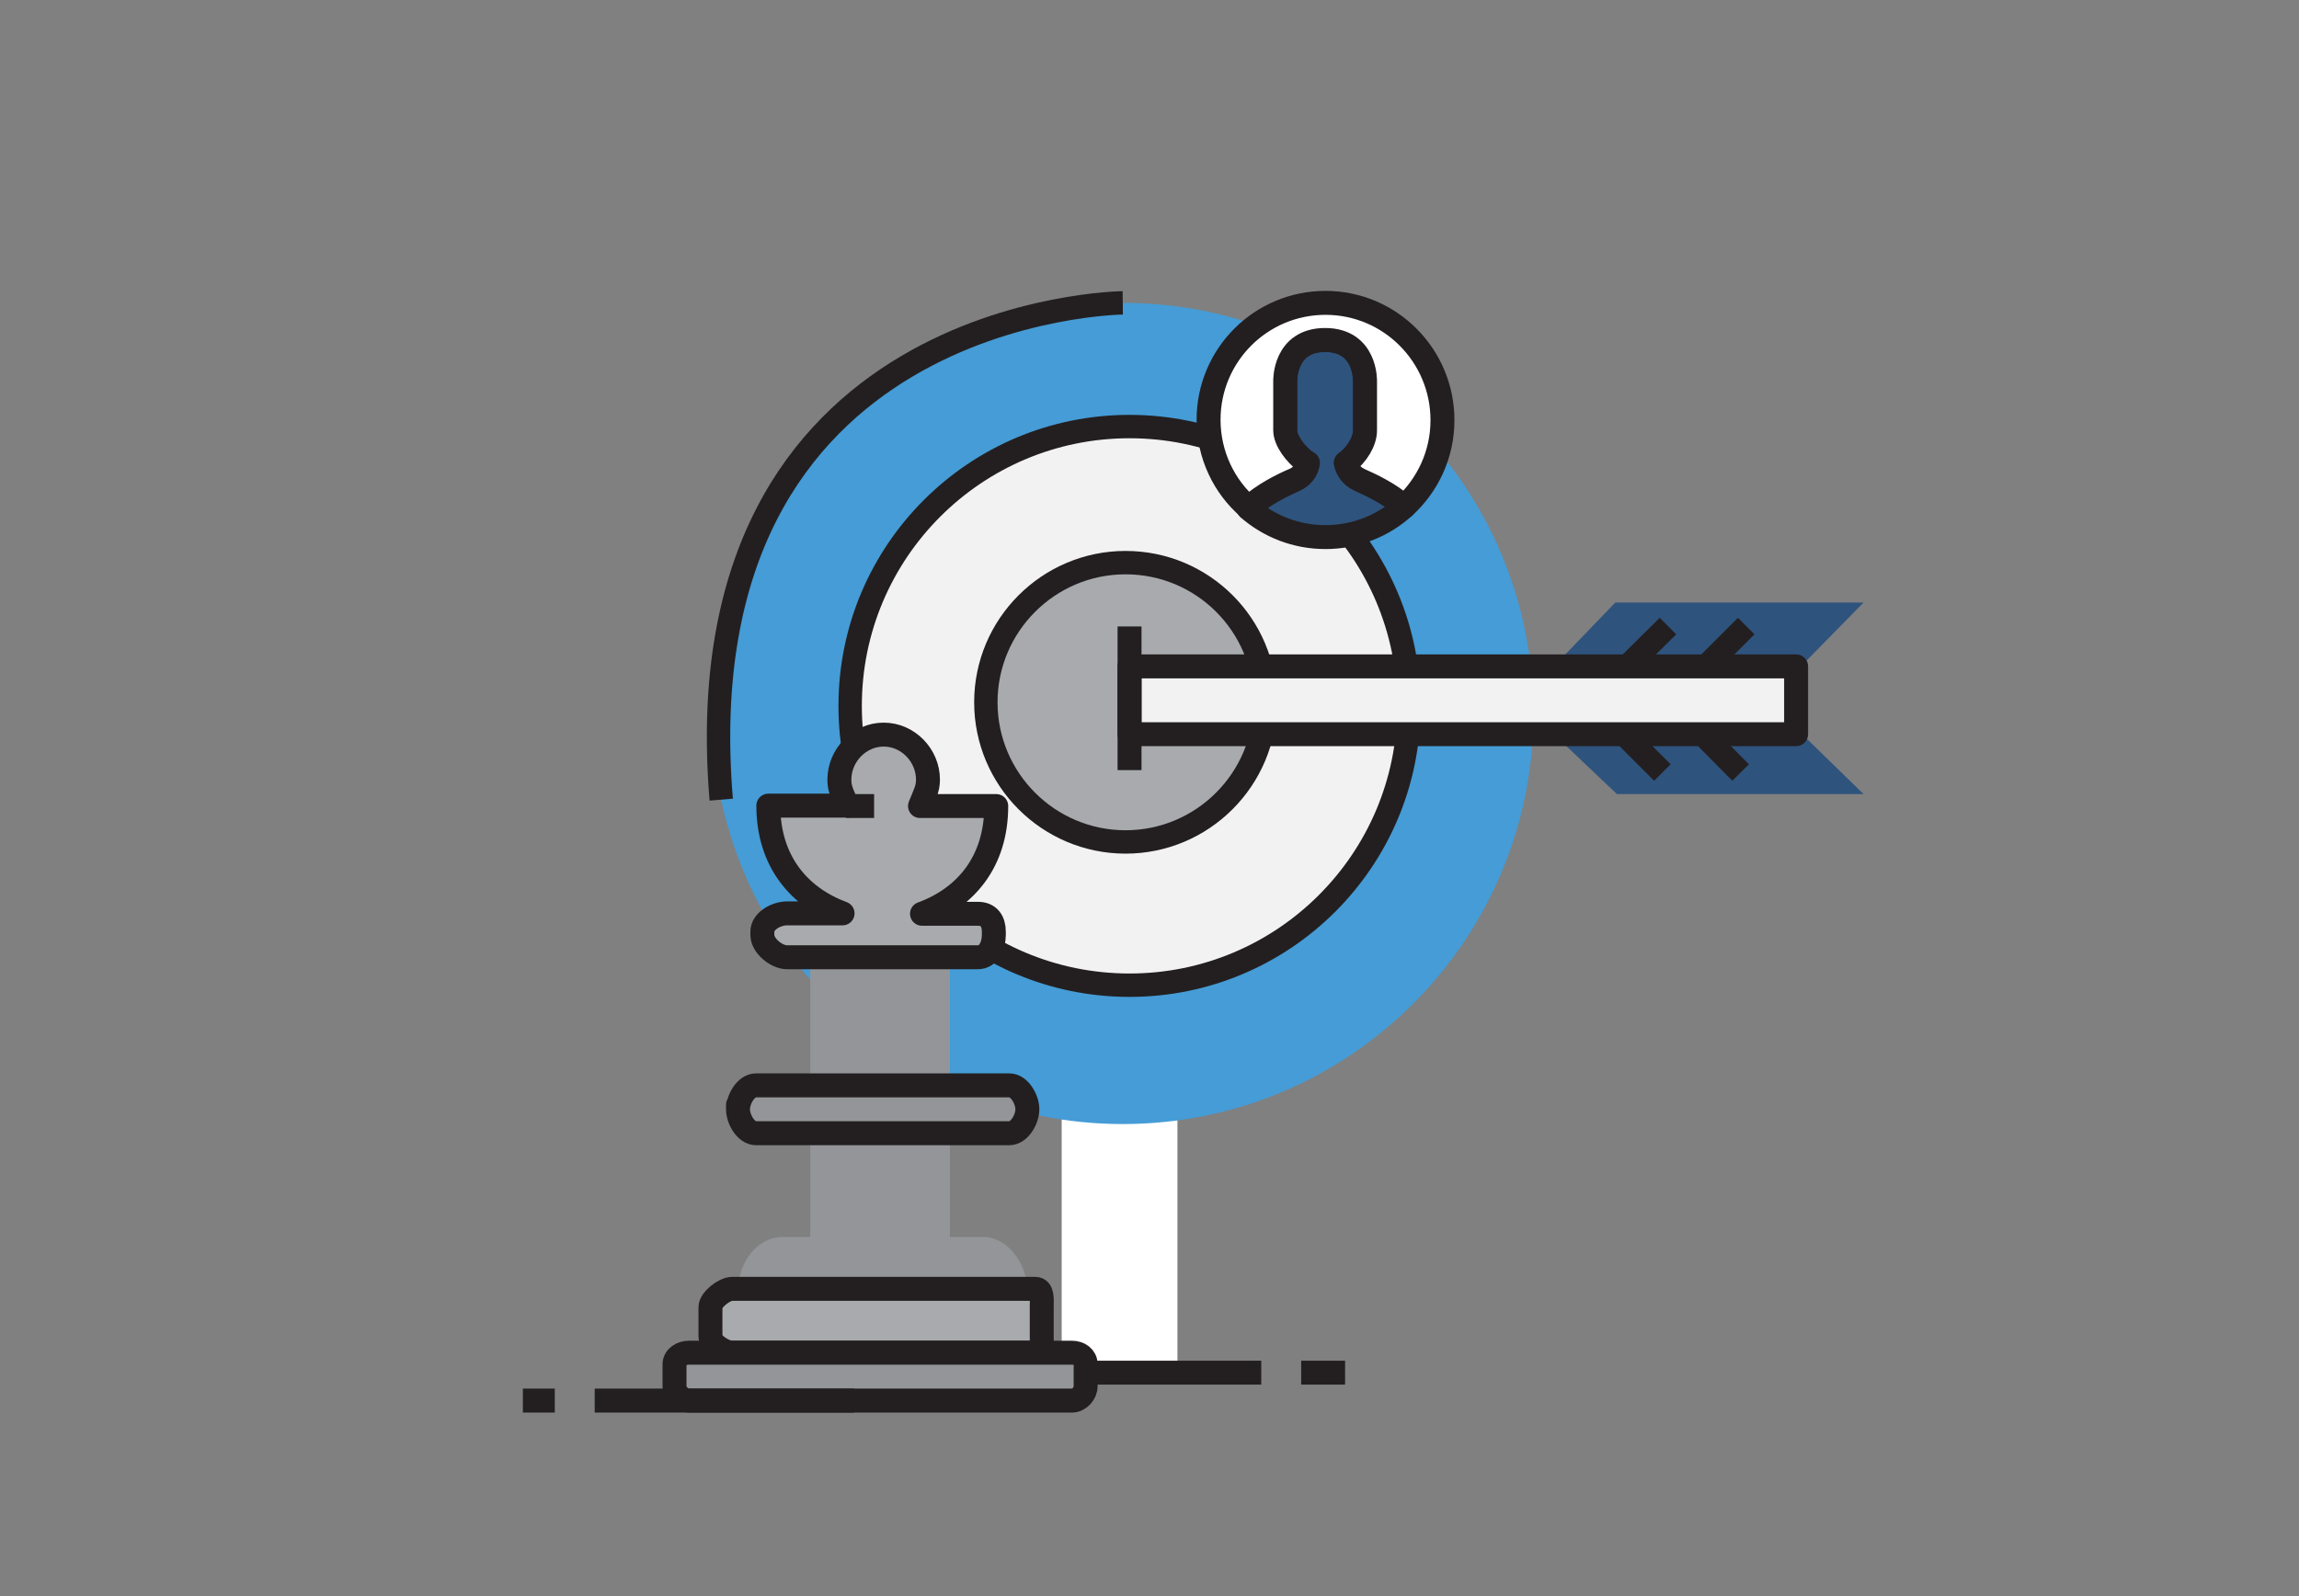 <?xml version="1.0" encoding="utf-8"?>
<!-- Generator: Adobe Illustrator 19.0.0, SVG Export Plug-In . SVG Version: 6.00 Build 0)  -->
<svg version="1.1" id="Layer_1" xmlns="http://www.w3.org/2000/svg" xmlns:xlink="http://www.w3.org/1999/xlink" x="0px" y="0px"
	 viewBox="-211 301 576 400" style="enable-background:new -211 301 576 400;" xml:space="preserve">
<rect x="-211" y="301" width="576" height="400" fill="#808080" stroke="none"/>
<style type="text/css">
	.st0{fill:#FFFFFF;}
	.st1{fill:#2E537D;}
	.st2{fill:#459CD6;}
	.st3{fill:#F2F2F2;stroke:#231F20;stroke-width:5.859;stroke-linejoin:round;stroke-miterlimit:10;}
	.st4{fill:#A8AAAD;stroke:#231F20;stroke-width:5.859;stroke-linejoin:round;stroke-miterlimit:10;}
	.st5{fill:none;stroke:#231F20;stroke-width:5.859;stroke-linejoin:round;stroke-miterlimit:10;}
	.st6{fill:#F2F2F2;stroke:#231F20;stroke-width:6;stroke-linejoin:round;stroke-miterlimit:10;}
	.st7{fill:none;stroke:#231F20;stroke-width:6;stroke-linejoin:round;stroke-miterlimit:10;}
	.st8{fill:#2E537D;stroke:#231F20;stroke-width:6;stroke-linejoin:round;stroke-miterlimit:10;}
	.st9{fill:#FFFFFF;stroke:#231F20;stroke-width:6;stroke-linejoin:round;stroke-miterlimit:10;}
	.st10{fill:#939598;}
	.st11{fill:#939598;stroke:#231F20;stroke-width:6;stroke-linejoin:round;stroke-miterlimit:10;}
	.st12{fill:#A8AAAD;stroke:#231F20;stroke-width:6;stroke-linejoin:round;stroke-miterlimit:10;}
</style>
<rect id="XMLID_16_" x="55" y="548" class="st0" width="29" height="97"/>
<polygon id="XMLID_49_" class="st1" points="240.5,485 255.9,500 194.1,500 178.3,485 "/>
<polygon id="XMLID_48_" class="st1" points="193.7,452 178.3,468 240.2,468 255.9,452 "/>
<path id="XMLID_47_" class="st2" d="M173.2,479.8c0,56.8-46.1,102.9-102.9,102.9S-32.6,536.6-32.6,479.8
	c0-56.8,46.1-102.9,102.9-102.9C127.1,376.9,173.2,422.9,173.2,479.8z"/>
<path id="XMLID_46_" class="st3" d="M142,477.9c0,38.7-31.4,70-70,70c-38.7,0-70-31.3-70-70s31.4-70,70-70S142,439.2,142,477.9z"/>
<path id="XMLID_45_" class="st4" d="M106,477c0,19.3-15.7,35-35,35s-35-15.7-35-35s15.7-35,35-35S106,457.6,106,477z"/>
<path id="XMLID_44_" class="st5" d="M70.3,376.9c0,0-110.9,1-100.6,124.5"/>
<rect id="XMLID_15_" x="72" y="468" class="st6" width="167" height="17"/>
<g id="XMLID_40_">
	<line id="XMLID_42_" class="st5" x1="196.8" y1="467.9" x2="206.9" y2="457.9"/>
	<line id="XMLID_41_" class="st5" x1="216.5" y1="467.9" x2="226.5" y2="457.9"/>
</g>
<g id="XMLID_37_">
	<line id="XMLID_39_" class="st5" x1="195.4" y1="484.5" x2="205.5" y2="494.6"/>
	<line id="XMLID_38_" class="st5" x1="215.1" y1="484.5" x2="225.1" y2="494.6"/>
</g>
<line id="XMLID_14_" class="st7" x1="72" y1="458" x2="72" y2="494"/>
<line id="XMLID_13_" class="st7" x1="45" y1="645" x2="105" y2="645"/>
<line id="XMLID_12_" class="st7" x1="115" y1="645" x2="126" y2="645"/>
<g id="XMLID_31_">
	<path id="XMLID_11_" class="st8" d="M126.4,417C126.4,417,126.4,416.9,126.4,417h-0.2c2.9-2.1,4.8-5.5,4.8-8.1v-12.4
		c0,0,0.3-10.3-10-10.3s-10,10.3-10,10.3v12.4c0,2.6,2.5,6,5.4,8.1h0.2h0.1c-0.2,1.3-0.9,3.2-3.4,4.3c-2.6,1.2-8.1,3.7-11.5,7.1
		c5.2,4.5,11.9,7.2,19.3,7.2c7.6,0,14.6-2.9,19.8-7.7c-3.4-3.2-8.5-5.5-11-6.7C127.4,420.2,126.6,418.3,126.4,417z"/>
	<path id="XMLID_10_" class="st9" d="M121.1,376.9c-16.2,0-29.3,13.1-29.3,29.3c0,8.8,3.9,16.8,10.1,22.1c3.4-3.4,8.9-6,11.5-7.1
		c2.4-1.1,2.8-3,3-4.3c-2.9-2.1-5.4-5.5-5.4-8.1v-12.3c0,0-0.3-10.3,10-10.3s10,10.3,10,10.3v12.4c0,2.6-1.9,6-4.8,8.1
		c0.2,1.3,1.1,3.2,3.5,4.3c2.5,1.1,7.7,3.5,11.1,6.7c5.9-5.4,9.6-13.1,9.6-21.7C150.4,390.1,137.3,376.9,121.1,376.9z"/>
</g>
<g id="XMLID_21_">
	<g id="XMLID_24_">
		<rect id="XMLID_9_" x="-8" y="541" class="st10" width="35" height="32"/>
		<path id="XMLID_8_" class="st10" d="M46.4,624.8c0-7.3-5-13.8-11.1-13.8H27v-26H-8v26h-7c-6.1,0-11.1,6.2-11.1,13.5L46.4,624.8z"
			/>
		<path id="XMLID_28_" class="st11" d="M-26.1,579c0,2.5,2,6,4.5,6h63.5c2.5,0,4.5-3.5,4.5-6s-2-6-4.5-6h-63.5
			C-24.1,573-26.1,576.5-26.1,579C-26.1,579-26.1,576.5-26.1,579z"/>
		<path id="XMLID_7_" class="st12" d="M-33,636c0,1.8,3.5,4,5.4,4h76c1.9,0,1.6-2.2,1.6-4v-7.4c0-1.8,0.3-4.6-1.6-4.6h-76
			c-1.9,0-5.4,2.7-5.4,4.6V636z"/>
		<path id="XMLID_6_" class="st11" d="M61,642.9c0-1.8-1.6-2.9-3.4-2.9h-96c-1.8,0-3.6,1.1-3.6,2.9v5.5c0,1.8,1.8,3.6,3.6,3.6h96
			c1.8,0,3.4-1.8,3.4-3.6V642.9z"/>
		<line id="XMLID_5_" class="st7" x1="-2" y1="530" x2="9" y2="530"/>
	</g>
	<path id="XMLID_4_" class="st12" d="M34,530H20c10.9-4,18.6-13,18.6-27H19.5c1.2-3,2-4.3,2-6.6c0-6.1-5-11.3-11.1-11.3
		s-11.1,5.2-11.1,11.3c0,2.3,0.7,3.5,2,6.5h-19.8c0,14,7.8,23,18.6,27h-13.9c-2.7,0-6.2,1.9-6.2,4.6v0.8c0,2.7,3.5,5.6,6.2,5.6H34
		c2.7,0,4-2.9,4-5.6v-0.8C38,531.9,36.8,530,34,530z"/>
	<line id="XMLID_3_" class="st7" x1="1" y1="503" x2="8" y2="503"/>
</g>
<line id="XMLID_2_" class="st7" x1="-62" y1="652" x2="3" y2="652"/>
<line id="XMLID_1_" class="st7" x1="-72" y1="652" x2="-80" y2="652"/>
</svg>
